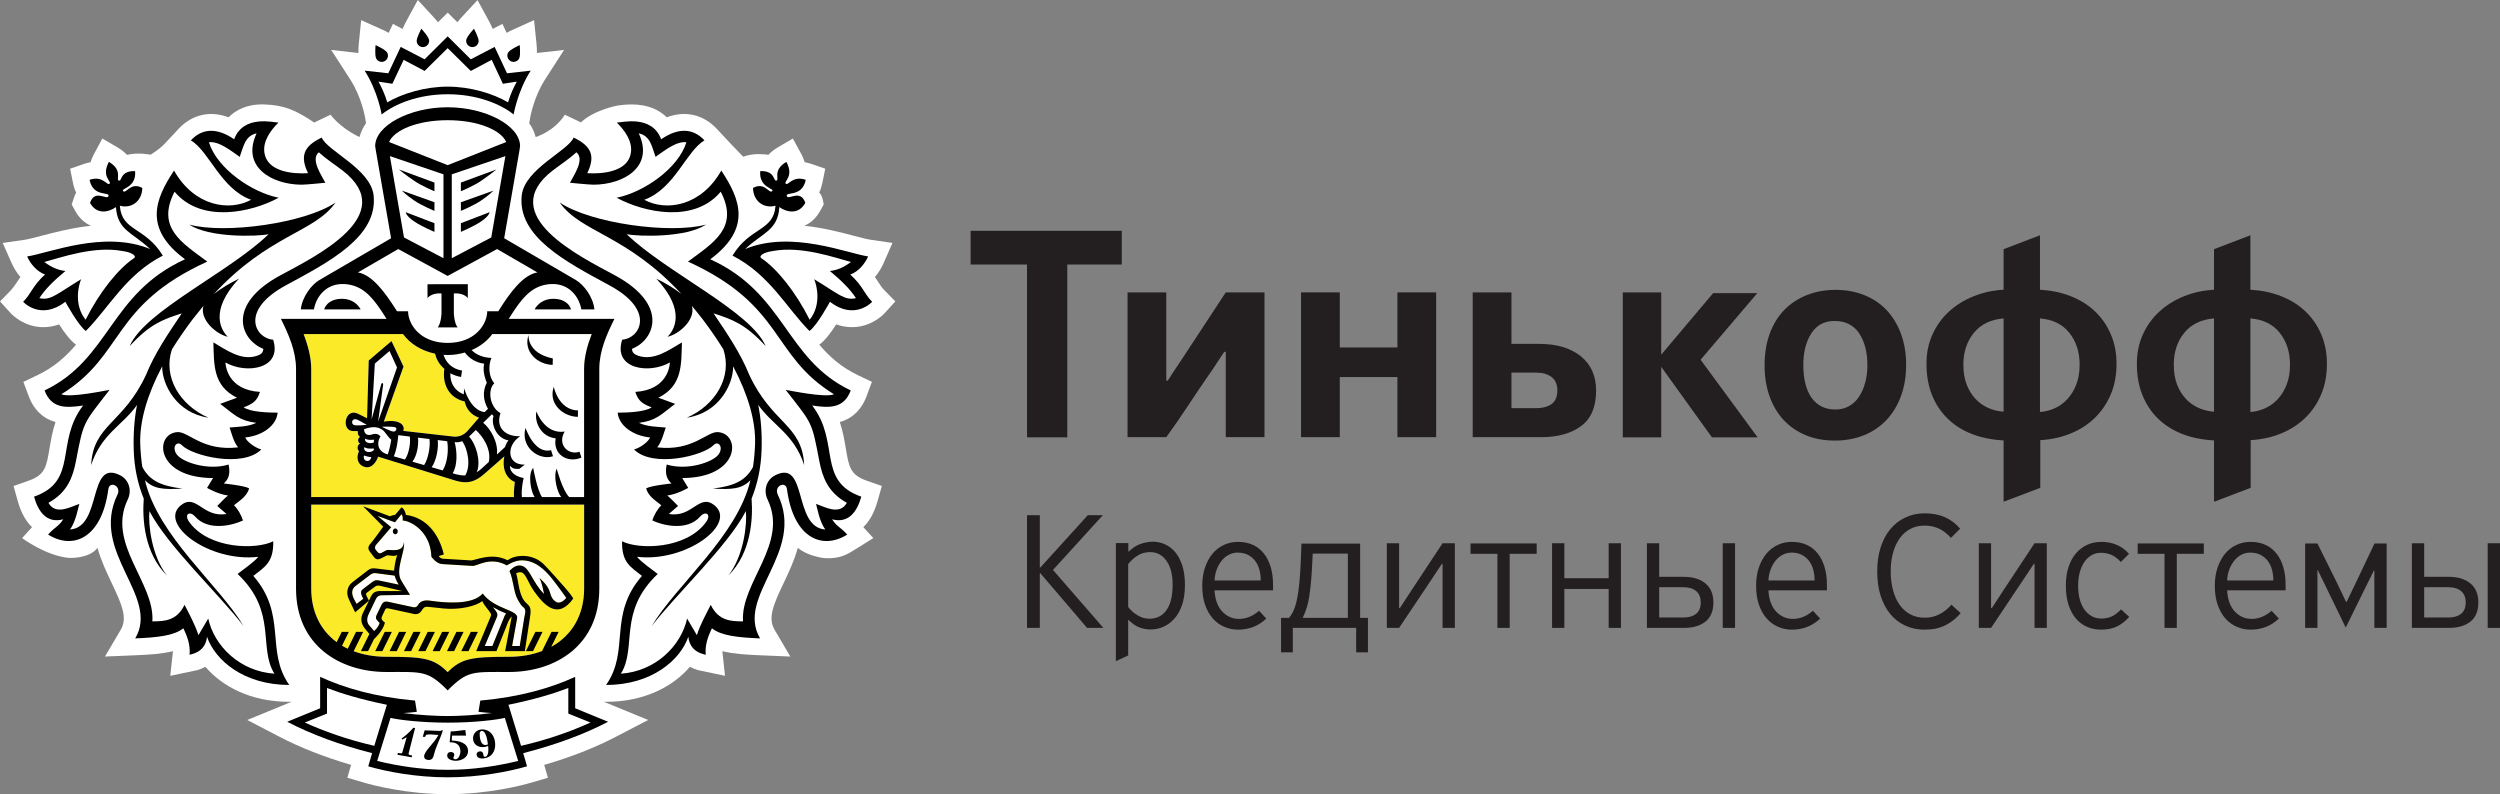 <?xml version="1.0" encoding="UTF-8"?> <!-- Generator: Adobe Illustrator 23.0.2, SVG Export Plug-In . SVG Version: 6.00 Build 0) --> <svg xmlns="http://www.w3.org/2000/svg" xmlns:xlink="http://www.w3.org/1999/xlink" id="Layer_1" x="0px" y="0px" viewBox="0 0 296.622 94.228" style="enable-background:new 0 0 296.622 94.228;" xml:space="preserve"><rect x="0" y="0" width="296.622" height="94.228" fill="#808080" stroke="none"/> <style type="text/css"> .st0{fill:#FFFFFF;} .st1{fill:#231F20;} .st2{fill-rule:evenodd;clip-rule:evenodd;fill:#FAEA27;} .st3{fill-rule:evenodd;clip-rule:evenodd;} </style> <g> <g> <path class="st0" d="M104.912,34.414c-0.287-0.295-0.46-0.563-0.698-0.934 c-0.123-0.191-0.254-0.394-0.409-0.615c0.413-0.48,0.764-1.033,1.029-1.637L105.891,28.82 l-2.602-0.375c-0.438-0.064-1.148-0.25-1.971-0.467c-1.597-0.418-3.641-0.955-5.876-1.191 c0.762-0.334,1.407-0.934,1.86-1.75l0.427-0.771c0,0-0.111-1.081-0.533-1.422 c0.162-0.332,0.284-0.701,0.367-1.106l0.353-1.722L96.255,19.445 C95.996,19.355,95.737,19.291,95.481,19.25c-0.094-0.315-0.232-0.649-0.423-1l-0.987-1.811L92.291,17.482 c-0.445,0.26-0.819,0.557-1.121,0.889c-0.267-0.049-0.55-0.074-0.849-0.074 c0,0-1.015-0.112-2.14,0.295l-1.437-1.489L85.046,15.287c-1.589-1.701-3.74-2.203-5.939-1.367 c-0.838-0.836-2.144-1.529-4.172-1.529c-0.688,0-1.29,0.082-1.649,0.13c0,0-2.793,0.508-4.359,2 l-1.908-0.908c-1.276,2.01-3.461,2.647-3.461,2.647c-0.149-0.586-0.403-1.135-0.766-1.637 l0.122-0.707c0.004-0.023,0.429-2.42,1.736-4.453l2.274-3.537l-3.22,0.361 c0.008-0.32-0.005-0.695-0.052-1.143l-0.287-2.753l-2.523,1.138C60.562,3.654,60.327,3.777,60.111,3.896 L59.612,2.832l-1.156,0.6c-0.115-0.286-0.264-0.606-0.467-0.979l-1.332-2.441l-1.891,2.039 c-0.194,0.211-0.356,0.402-0.501,0.586l-1.146-1.139l-1.153,1.145c-0.145-0.184-0.305-0.377-0.499-0.586L49.573,0 l-1.335,2.455C48.035,2.828,47.888,3.148,47.772,3.434L46.618,2.834l-0.5,1.062 c-0.217-0.119-0.453-0.242-0.734-0.369l-2.531-1.138L42.573,5.15c-0.045,0.446-0.057,0.819-0.049,1.137 L39.298,5.926L41.58,9.465c1.309,2.031,1.728,4.424,1.73,4.443l0.118,0.711 c-0.364,0.506-0.619,1.055-0.767,1.643c0,0-2.062-0.883-3.443-2.651l-1.944,0.926 C35.056,13.039,33.681,12.457,31.289,12.391c-2.026-0.057-3.334,0.693-4.172,1.527 c-2.199-0.832-4.344-0.328-5.931,1.369c0,0-1.037,1.131-1.698,1.816C18.827,17.791,17.859,18.357,17.859,18.357 s-1.382-0.312-2.799,0.016C14.757,18.041,14.379,17.742,13.929,17.48l-1.787-1.041l-0.981,1.819 C10.973,18.607,10.837,18.937,10.744,19.25c-0.255,0.041-0.512,0.107-0.77,0.195L8.32,20.016L8.665,21.73 c0.083,0.411,0.205,0.782,0.369,1.118c-0.096,0.181-0.18,0.377-0.249,0.584L8.505,24.264l0.423,0.769 c0.451,0.818,1.095,1.42,1.858,1.754C8.551,27.025,6.505,27.56,4.906,27.98c-0.823,0.217-1.534,0.403-1.973,0.467 L0.32,28.826l0.596,1.342l0.476,1.07c0.267,0.602,0.62,1.153,1.032,1.629c-0.154,0.219-0.816,1.25-1.104,1.545 l-1.32,1.348l1.268,1.396c0.156,0.17,1.577,1.66,3.875,1.662c0.63,0,1.254-0.111,1.869-0.33 C7.627,39.449,8.352,40.42,9.02,40.896c-1.222,1.438-2.614,2.68-4.592,3.623l-1.655,0.79l0.71,1.89 c0.463,1.139,1.363,2.393,3.106,2.871c-0.375,1.115-0.553,2.176-0.71,3.115 C5.505,55.424,5.349,56.35,3.377,57.041l-1.771,0.621l0.506,1.805C2.523,60.937,3.134,61.91,3.799,62.549l-1.176,1.295 c0,0,2.792,2.091,5.528,2.347c0.039,0.004,2.373,0.151,3.42-1.183c0.42,1.513,1.082,2.908,1.684,4.176 c1.236,2.601,1.894,4.14,1.066,5.546L12.454,77.898l3.673-0.154 c1.606-0.066,3.097-0.162,4.385-0.482c0,0.07-0.003,0.136-0.011,0.201l-0.299,2.722l3.22-0.677 c0.341-0.104,0.657-0.235,0.948-0.393C26.365,81.445,29.75,83.269,34.319,83.269H34.584l-5.248,2.155 l3.819,1.99C35.673,88.723,38.47,89.822,41.66,90.752l-0.447,1.527L43.132,92.842 c1.11,0.326,5.111,1.386,9.986,1.386c4.872,0,8.87-1.062,9.98-1.386L65.013,92.279l-0.445-1.525 c3.195-0.932,5.994-2.031,8.51-3.34L76.902,85.424l-5.253-2.155h0.262 c4.565,0,7.951-1.824,9.947-4.154c0.29,0.156,0.606,0.289,0.945,0.391l3.218,0.679 l-0.294-2.718C85.721,77.402,85.717,77.334,85.718,77.264c1.287,0.318,2.778,0.414,4.382,0.48 l3.671,0.154l-1.863-3.166c-0.827-1.406-0.169-2.945,1.066-5.545 c0.602-1.267,1.265-2.664,1.684-4.179c0.708,0.541,1.469,0.863,2.227,1.033 c0,0,0.59,0.176,1.155,0.191c1.625,0.047,2.434-0.412,3.551-1.117L103.617,63.84 l-1.185-1.295c0.664-0.639,1.272-1.61,1.685-3.074l0.511-1.809L102.854,57.041 c-1.972-0.691-2.128-1.617-2.503-3.854c-0.158-0.941-0.335-2.002-0.711-3.117 c1.743-0.48,2.641-1.734,3.104-2.871l0.708-1.892l-1.653-0.788 C99.819,43.576,98.428,42.334,97.205,40.896c0.671-0.478,1.397-1.449,2.012-2.408 c0.613,0.219,1.237,0.328,1.867,0.33h0.001c2.298,0,3.721-1.49,3.876-1.66l1.269-1.396 L104.912,34.414z"></path> <polygon class="st1" points="130.849,61.129 129.064,61.129 123.435,67.334 123.374,67.315 123.374,61.129 121.855,61.129 121.855,74.498 123.374,74.498 123.374,68.029 123.435,68.01 128.98,74.498 130.912,74.498 124.935,67.623 "></polygon> <path class="st1" d="M139.421,65.49c-0.358-0.412-0.766-0.723-1.221-0.922 c-0.461-0.199-0.928-0.295-1.41-0.295c-0.463,0-0.943,0.084-1.436,0.254 c-0.494,0.164-0.972,0.473-1.437,0.914h-0.041v-1.004h-1.479v14.01l1.459-0.681V73.555h0.04 c0.425,0.421,0.851,0.718,1.273,0.88c0.426,0.166,0.877,0.25,1.357,0.25 c0.493,0,0.977-0.099,1.457-0.296c0.479-0.2,0.914-0.508,1.303-0.926 c0.391-0.418,0.705-0.961,0.945-1.631c0.241-0.672,0.36-1.481,0.36-2.426 c0-0.904-0.108-1.676-0.319-2.32C140.06,66.441,139.776,65.912,139.421,65.49 M138.417,72.371 c-0.479,0.693-1.168,1.039-2.066,1.039c-0.493,0-0.961-0.143-1.411-0.422 c-0.453-0.279-0.812-0.605-1.084-0.978v-5.082c0.286-0.37,0.649-0.703,1.094-0.993 c0.444-0.287,0.949-0.429,1.524-0.429c0.789,0,1.431,0.344,1.923,1.029 c0.493,0.686,0.735,1.633,0.735,2.842C139.132,70.68,138.894,71.68,138.417,72.371"></path> <path class="st1" d="M149.963,65.68c-0.349-0.442-0.781-0.789-1.297-1.026 c-0.515-0.238-1.109-0.361-1.781-0.361c-0.603,0-1.162,0.123-1.676,0.361 c-0.515,0.237-0.961,0.584-1.339,1.031c-0.379,0.456-0.676,1.004-0.895,1.649 c-0.223,0.641-0.33,1.365-0.33,2.176c0,0.845,0.111,1.599,0.338,2.25 c0.224,0.65,0.535,1.193,0.924,1.629c0.39,0.441,0.841,0.769,1.355,0.984 c0.516,0.223,1.051,0.334,1.613,0.334c1.327,0,2.452-0.439,3.368-1.318l-0.862-0.922 c-0.316,0.287-0.677,0.519-1.09,0.699c-0.41,0.176-0.835,0.266-1.271,0.266 c-0.781,0-1.445-0.291-1.994-0.864c-0.547-0.572-0.856-1.418-0.924-2.525h6.943v-0.678 c0-0.763-0.093-1.461-0.277-2.086C150.581,66.656,150.311,66.123,149.963,65.68 M144.102,68.873 c0.029-0.492,0.121-0.941,0.275-1.348c0.161-0.402,0.364-0.752,0.608-1.047 c0.246-0.294,0.527-0.517,0.846-0.673c0.312-0.159,0.648-0.239,1.001-0.239 c0.479,0,0.891,0.088,1.235,0.266c0.344,0.18,0.627,0.418,0.851,0.709 c0.225,0.297,0.393,0.644,0.504,1.049c0.11,0.404,0.162,0.83,0.162,1.283H144.102z"></path> <path class="st1" d="M161.378,64.497h-6.961c-0.041,1.235-0.088,2.321-0.142,3.266 c-0.053,0.945-0.135,1.774-0.239,2.482c-0.101,0.713-0.238,1.321-0.41,1.821 s-0.4,0.916-0.687,1.242h-0.946v4.088h1.397V74.497h7.517v2.899h1.397v-4.088h-0.926 V64.497z M159.921,73.308h-5.361c0.386-0.766,0.646-1.613,0.783-2.537 c0.135-0.922,0.234-1.824,0.285-2.699l0.127-2.387h4.166V73.308z"></path> <polygon class="st1" points="167.546,69.922 166.085,72.156 166.003,72.156 166.003,64.455 164.546,64.455 164.546,74.498 166.003,74.498 169.7,68.973 171.077,66.901 171.159,66.901 171.159,74.498 172.618,74.498 172.618,64.455 171.159,64.455 "></polygon> <polygon class="st1" points="174.479,65.709 177.665,65.709 177.665,74.498 179.122,74.498 179.122,65.709 182.325,65.709 182.325,64.479 174.479,64.479 "></polygon> <polygon class="st1" points="190.866,68.605 185.608,68.605 185.608,64.455 184.151,64.455 184.151,74.498 185.608,74.498 185.608,69.878 190.866,69.878 190.866,74.498 192.325,74.498 192.325,64.455 190.866,64.455 "></polygon> <rect x="204.399" y="64.454" class="st1" width="1.461" height="10.043"></rect> <path class="st1" d="M199.749,68.439h-2.887v-3.984h-1.457V74.498h4.395 c1.068,0,1.918-0.246,2.546-0.74c0.629-0.496,0.946-1.256,0.946-2.285 c0-0.977-0.315-1.729-0.942-2.249C201.723,68.699,200.854,68.439,199.749,68.439 M201.239,72.828c-0.367,0.293-0.857,0.436-1.471,0.436h-2.906v-3.59h2.885 c0.654,0,1.158,0.156,1.515,0.47c0.354,0.313,0.53,0.754,0.53,1.329 C201.792,72.084,201.608,72.537,201.239,72.828"></path> <path class="st1" d="M215.68,65.68c-0.351-0.442-0.783-0.789-1.296-1.026 c-0.514-0.238-1.112-0.361-1.782-0.361c-0.601,0-1.164,0.123-1.676,0.361 c-0.515,0.237-0.96,0.584-1.339,1.031c-0.379,0.456-0.678,1.004-0.899,1.649 c-0.221,0.641-0.328,1.365-0.328,2.176c0,0.845,0.113,1.599,0.338,2.25 c0.227,0.65,0.533,1.193,0.928,1.629c0.39,0.441,0.84,0.769,1.353,0.984 c0.514,0.223,1.049,0.334,1.612,0.334c1.33,0,2.451-0.439,3.371-1.318l-0.864-0.922 c-0.316,0.287-0.677,0.519-1.089,0.699c-0.411,0.176-0.834,0.266-1.272,0.266 c-0.781,0-1.443-0.291-1.994-0.864c-0.547-0.572-0.854-1.418-0.922-2.525h6.941v-0.678 c0-0.763-0.095-1.461-0.279-2.086C216.298,66.656,216.03,66.123,215.68,65.68 M209.821,68.873 c0.025-0.492,0.117-0.941,0.277-1.348c0.157-0.402,0.358-0.752,0.604-1.047 c0.248-0.294,0.529-0.517,0.844-0.673c0.314-0.159,0.648-0.239,1.004-0.239 c0.482,0,0.89,0.088,1.232,0.266c0.344,0.18,0.627,0.418,0.853,0.709 c0.227,0.297,0.391,0.644,0.504,1.049c0.108,0.404,0.164,0.83,0.164,1.283H209.821z"></path> <path class="st1" d="M228.375,73.291c-0.67,0-1.258-0.141-1.766-0.426 c-0.505-0.281-0.927-0.668-1.261-1.16c-0.336-0.494-0.588-1.076-0.76-1.752 c-0.172-0.67-0.258-1.389-0.258-2.16c0-0.781,0.09-1.504,0.268-2.172 c0.177-0.662,0.437-1.238,0.781-1.725c0.342-0.488,0.76-0.865,1.252-1.13 c0.492-0.268,1.06-0.405,1.705-0.405c0.629,0,1.197,0.117,1.705,0.352 c0.506,0.232,0.984,0.601,1.438,1.105l1.087-1.088c-0.517-0.617-1.125-1.072-1.816-1.373 c-0.693-0.304-1.49-0.451-2.393-0.451c-0.822,0-1.578,0.16-2.271,0.485 c-0.69,0.318-1.287,0.779-1.785,1.371c-0.502,0.597-0.887,1.318-1.16,2.168 c-0.274,0.849-0.411,1.806-0.411,2.875c0,1.082,0.137,2.047,0.411,2.898 c0.273,0.848,0.656,1.568,1.15,2.164c0.492,0.596,1.084,1.051,1.775,1.363 c0.692,0.317,1.45,0.477,2.27,0.477c0.971,0,1.801-0.174,2.484-0.518 c0.684-0.345,1.285-0.822,1.809-1.435l-1.09-1.006 C230.635,72.773,229.58,73.291,228.375,73.291"></path> <polygon class="st1" points="237.782,69.922 236.321,72.156 236.239,72.156 236.239,64.455 234.782,64.455 234.782,74.498 236.239,74.498 239.934,68.973 241.311,66.901 241.395,66.901 241.395,74.498 242.852,74.498 242.852,64.455 241.395,64.455 "></polygon> <path class="st1" d="M250.563,73.137c-0.363,0.168-0.77,0.252-1.221,0.252 c-0.453,0-0.851-0.094-1.191-0.297c-0.342-0.195-0.635-0.473-0.873-0.82 c-0.24-0.35-0.418-0.76-0.533-1.235c-0.118-0.468-0.176-0.986-0.176-1.548 c0-0.559,0.062-1.079,0.187-1.551c0.121-0.471,0.299-0.881,0.534-1.231 c0.23-0.349,0.515-0.625,0.851-0.822c0.334-0.201,0.715-0.297,1.141-0.297 c0.435,0,0.847,0.084,1.23,0.244c0.385,0.166,0.76,0.446,1.129,0.846l0.965-0.969 c-0.85-0.947-1.945-1.416-3.285-1.416c-0.602,0-1.158,0.115-1.664,0.34 c-0.504,0.225-0.951,0.561-1.334,1.006c-0.385,0.443-0.682,0.988-0.893,1.631 c-0.213,0.646-0.318,1.385-0.318,2.219c0,0.878,0.109,1.644,0.326,2.3 c0.219,0.659,0.518,1.2,0.895,1.633c0.376,0.43,0.82,0.75,1.324,0.967 c0.506,0.211,1.049,0.318,1.625,0.318c0.779,0,1.431-0.138,1.959-0.412 c0.527-0.275,0.99-0.642,1.386-1.107l-0.966-0.883 C251.292,72.686,250.924,72.961,250.563,73.137"></path> <polygon class="st1" points="253.633,65.709 256.817,65.709 256.817,74.498 258.274,74.498 258.274,65.709 261.479,65.709 261.479,64.479 253.633,64.479 "></polygon> <path class="st1" d="M270.103,65.68c-0.347-0.442-0.781-0.789-1.294-1.026 c-0.516-0.238-1.11-0.361-1.782-0.361c-0.605,0-1.162,0.123-1.679,0.361 c-0.514,0.237-0.959,0.584-1.336,1.031c-0.377,0.456-0.676,1.004-0.895,1.649 c-0.223,0.641-0.332,1.365-0.332,2.176c0,0.845,0.113,1.599,0.34,2.25 c0.226,0.65,0.535,1.193,0.922,1.629c0.392,0.441,0.844,0.769,1.359,0.984 c0.514,0.223,1.049,0.334,1.61,0.334c1.328,0,2.453-0.439,3.369-1.318l-0.862-0.922 c-0.316,0.287-0.677,0.519-1.091,0.699c-0.409,0.176-0.832,0.266-1.27,0.266 c-0.781,0-1.447-0.291-1.994-0.864c-0.545-0.572-0.856-1.418-0.922-2.525h6.939v-0.678 c0-0.763-0.091-1.461-0.277-2.086C270.723,66.656,270.456,66.123,270.103,65.68 M264.246,68.873 c0.025-0.492,0.119-0.941,0.275-1.348c0.159-0.402,0.36-0.752,0.606-1.047 c0.248-0.294,0.527-0.517,0.842-0.673c0.314-0.159,0.65-0.239,1.006-0.239 c0.48,0,0.888,0.088,1.234,0.266c0.342,0.18,0.625,0.418,0.851,0.709 c0.227,0.297,0.395,0.644,0.504,1.049c0.108,0.404,0.162,0.83,0.162,1.283H264.246z"></path> <polygon class="st1" points="279.498,69.183 278.432,71.398 278.35,71.398 277.322,69.242 274.961,64.478 273.502,64.478 273.502,74.497 274.961,74.497 274.961,67.638 275.002,67.638 276.004,69.693 278.318,74.458 280.686,69.652 281.654,67.701 281.715,67.701 281.715,74.497 283.176,74.497 283.176,64.478 281.736,64.478 "></polygon> <rect x="295.163" y="64.454" class="st1" width="1.459" height="10.043"></rect> <path class="st1" d="M290.512,68.439h-2.887v-3.984h-1.459V74.498h4.395 c1.068,0,1.916-0.246,2.546-0.74c0.631-0.496,0.946-1.256,0.946-2.285 c0-0.977-0.315-1.729-0.942-2.249C292.482,68.699,291.615,68.439,290.512,68.439 M292,72.828c-0.367,0.293-0.857,0.436-1.473,0.436h-2.902v-3.59h2.883 c0.654,0,1.16,0.156,1.515,0.47c0.352,0.313,0.532,0.754,0.532,1.329 C292.555,72.084,292.369,72.537,292,72.828"></path> <path class="st1" d="M144.354,43.105c0.291-0.457,0.588-0.906,0.9-1.355h0.182V51.869h4.596V34.691 h-4.596l-5.146,7.834c-0.29,0.447-0.579,0.879-0.866,1.297 c-0.287,0.424-0.578,0.871-0.863,1.336h-0.182V34.691h-4.595V51.869h4.595 c0.866-1.196,1.711-2.418,2.537-3.67c0.829-1.254,1.663-2.49,2.502-3.709 C143.754,44.025,144.067,43.56,144.354,43.105"></path> <polygon class="st1" points="158.964,44.738 165.802,44.738 165.802,51.869 170.398,51.869 170.398,34.691 165.802,34.691 165.802,41.226 158.964,41.226 158.964,34.691 154.368,34.691 154.368,51.869 158.964,51.869 "></polygon> <path class="st1" d="M189.375,46.357c0-1.76-0.611-3.123-1.826-4.098 c-1.221-0.969-2.855-1.457-4.904-1.457h-3.313V34.691h-4.597v17.178h8.111 c1.982,0,3.566-0.442,4.75-1.317C188.785,49.671,189.375,48.275,189.375,46.357 M184.098,47.935 c-0.457,0.328-1.057,0.492-1.799,0.492h-2.967v-4.217h2.93 c0.768,0,1.379,0.178,1.836,0.528c0.453,0.351,0.68,0.879,0.68,1.582 C184.778,47.068,184.551,47.607,184.098,47.935"></path> <path class="st1" d="M248.508,49.619c0.807-0.769,1.442-1.693,1.911-2.773 c0.466-1.078,0.705-2.307,0.705-3.691c0-1.286-0.231-2.457-0.688-3.51 c-0.455-1.055-1.086-1.961-1.892-2.723c-0.805-0.76-1.766-1.357-2.881-1.791 c-1.119-0.433-2.326-0.683-3.623-0.756V27.914l-4.313,1.651v4.81 c-1.277,0.073-2.476,0.334-3.599,0.791c-1.122,0.459-2.094,1.067-2.915,1.828 c-0.818,0.758-1.462,1.663-1.933,2.704c-0.471,1.042-0.705,2.197-0.705,3.457 c0,1.384,0.217,2.619,0.652,3.709c0.432,1.087,1.055,2.025,1.861,2.808 c0.809,0.787,1.774,1.397,2.895,1.83c1.125,0.43,2.371,0.682,3.744,0.752v7.278l4.35-1.653 v-5.658c1.271-0.068,2.461-0.33,3.566-0.772C246.749,51.004,247.702,50.393,248.508,49.619 M237.727,48.85c-0.65-0.051-1.264-0.199-1.842-0.457 c-0.58-0.26-1.088-0.621-1.521-1.092c-0.434-0.467-0.777-1.035-1.031-1.703 c-0.254-0.666-0.381-1.443-0.381-2.336c0-1.496,0.418-2.756,1.25-3.777 c0.832-1.018,2.008-1.584,3.525-1.703V48.85z M243.817,48.428 c-0.563,0.258-1.156,0.408-1.777,0.455V37.782c1.507,0.119,2.668,0.685,3.482,1.703 c0.815,1.021,1.223,2.281,1.223,3.777c0,0.893-0.133,1.678-0.397,2.355 c-0.261,0.68-0.611,1.252-1.041,1.721C244.876,47.805,244.38,48.17,243.817,48.428"></path> <path class="st1" d="M275.383,46.846c0.469-1.079,0.703-2.307,0.703-3.692 c0-1.285-0.228-2.457-0.685-3.51c-0.455-1.054-1.086-1.961-1.891-2.722 c-0.804-0.76-1.767-1.358-2.883-1.791c-1.119-0.434-2.328-0.684-3.623-0.756v-6.461 l-4.312,1.65v4.811c-1.279,0.072-2.479,0.334-3.602,0.791c-1.121,0.459-2.091,1.066-2.912,1.828 c-0.82,0.758-1.465,1.662-1.935,2.703c-0.471,1.043-0.705,2.197-0.705,3.457 c0,1.385,0.214,2.619,0.652,3.709c0.434,1.088,1.055,2.025,1.863,2.809 c0.807,0.787,1.772,1.396,2.895,1.83c1.121,0.429,2.371,0.681,3.744,0.752v7.277l4.348-1.652 V52.221c1.273-0.069,2.462-0.331,3.568-0.772c1.105-0.445,2.06-1.057,2.865-1.83 C274.28,48.849,274.917,47.926,275.383,46.846 M262.692,48.849 c-0.65-0.05-1.264-0.199-1.846-0.457c-0.578-0.259-1.084-0.621-1.519-1.091 c-0.434-0.467-0.778-1.036-1.032-1.704c-0.253-0.666-0.378-1.443-0.378-2.335 c0-1.497,0.414-2.756,1.246-3.778c0.834-1.017,2.011-1.584,3.529-1.703V48.849z M271.313,45.617c-0.264,0.68-0.611,1.252-1.041,1.721c-0.43,0.467-0.93,0.832-1.49,1.09 c-0.565,0.257-1.157,0.408-1.778,0.455V37.781c1.506,0.119,2.668,0.686,3.483,1.703 c0.814,1.022,1.219,2.281,1.219,3.778C271.706,44.154,271.579,44.939,271.313,45.617"></path> <polygon class="st1" points="115.163,31.387 121.854,31.387 121.854,51.887 126.632,51.887 126.632,31.387 133.099,31.387 133.099,27.387 115.163,27.387 "></polygon> <polygon class="st1" points="208.5,34.781 203.26,34.781 197.102,42.08 197.102,34.691 192.543,34.691 192.543,51.886 197.102,51.886 197.102,43.523 203.116,51.886 208.535,51.886 201.774,42.683 "></polygon> <path class="st1" d="M223.828,36.782c-0.732-0.772-1.619-1.366-2.656-1.774 c-1.033-0.41-2.162-0.617-3.392-0.617c-1.227,0-2.358,0.207-3.393,0.617 c-1.037,0.408-1.924,0.994-2.674,1.756c-0.744,0.762-1.322,1.699-1.732,2.809 c-0.408,1.113-0.615,2.373-0.615,3.779c0,1.359,0.201,2.588,0.597,3.687 c0.395,1.102,0.957,2.039,1.68,2.813c0.723,0.771,1.594,1.367,2.619,1.791 c1.022,0.42,2.17,0.631,3.447,0.631c1.225,0,2.358-0.205,3.395-0.614 c1.035-0.408,1.924-1.003,2.672-1.773c0.746-0.777,1.33-1.719,1.748-2.83 c0.424-1.111,0.635-2.373,0.635-3.777c0-1.356-0.206-2.588-0.616-3.688 C225.135,38.493,224.563,37.555,223.828,36.782 M221.307,45.389 c-0.168,0.633-0.412,1.189-0.725,1.668c-0.318,0.482-0.711,0.857-1.183,1.123 c-0.473,0.272-1.01,0.406-1.619,0.406c-1.235,0-2.18-0.465-2.836-1.386 c-0.655-0.926-0.983-2.233-0.983-3.92c0-1.496,0.319-2.741,0.946-3.721 c0.634-0.986,1.552-1.477,2.763-1.477c1.285,0,2.254,0.487,2.91,1.457 c0.657,0.973,0.981,2.245,0.981,3.813C221.561,44.078,221.477,44.754,221.307,45.389"></path> <path class="st2" d="M36.925,58.975v-15.202c0-1.416-0.409-2.83-0.901-4.134h11.795 c1.082,1.486,3.047,2.482,5.299,2.482c2.242,0,4.205-0.996,5.291-2.482H70.206 c-0.5,1.304-0.904,2.718-0.904,4.134v15.202H36.925z M53.118,79.748 c-1.652-1.641-2.826-1.82-7.273-1.82c-5.313,0-8.92-3.116-8.92-8.094v-9.967h32.382V69.834 c0,4.978-3.603,8.094-8.927,8.094C55.934,77.928,54.759,78.107,53.118,79.748"></path> <path class="st0" d="M38.8,81.629v3.037l-2.637,1.061c2.231,1.011,4.994,2.019,8.246,2.763 l1.495-4.869C42.714,82.961,40.493,82.283,38.8,81.629"></path> <path class="st0" d="M53.118,85.742c-3.117,0-5.736-0.322-6.785-0.566l-1.58,5.107 c2.484,0.611,5.388,1.055,8.365,1.055c2.965,0,5.869-0.444,8.363-1.055l-1.584-5.107 C58.845,85.42,56.233,85.742,53.118,85.742"></path> <path class="st0" d="M67.431,81.629c-1.695,0.654-3.916,1.332-7.105,1.992l1.498,4.869 c3.257-0.744,6.015-1.752,8.238-2.763l-2.631-1.061V81.629z"></path> <path class="st0" d="M33.281,32.66c4.127-2.227,14.214-7.133,7.379-12.422 C39.724,19.521,38.701,18.875,37.839,18.07c-1.068,0.824,0.401,2.865,0.766,3.613 c0,0-2.276,0.231-2.822,0.231c-3.516-0.018-7.206-2.098-5.338-6.094c-1.399,0.291-1.571,1.635-2,2.789 c-0.897-0.607-2.455-1.91-3.657-1.727c0.977,3.127,5.086,5.94,8.276,6.579 C29.837,25.216,23.861,26.521,20.714,22.742c-2.207,4.273,0.871,6.058,3.881,8.295 C13.117,36.273,14.81,42.15,7.283,46.775c0.976,0.459,5.332-0.461,5.718-0.517 c-1.634,2.119-2.398,3.013-2.875,4.046c-0.457,0.967-0.664,2.057-1.115,4.411 c-0.355,1.859-1.004,3.712-3.264,4.941c0.885,1.605,2.854,0.352,3.678,0.137 c-0.111,0.168-0.389,2.103-1.129,3.033c3.867-0.248,2.076-8.404,5.947-6.44 c1.092,0.551,1.42,1.834,0.915,2.883c-2.54,5.242,3.234,9.864,2.921,14.457 c1.418-0.01,2.889-0.047,3.819-1.967c0.48,0.956,1.232,2.301,1.648,3.598l1.16-1.969 c0.711,3.258,3.75,6.272,7.858,6.543c-1.959-3.101,0.388-7.336-4.371-11.834 c0.592-0.478,1.963-1.404,2.455-2.033c-5.844,0.688-11.938-3.933-9.172-6.127 c1.81-1.431,2.601,1.541,5.394,1.041l-1.091-0.943c0.382-0.379,0.82-0.875,1.275-1.244 c-1.187-0.145-2.484-0.903-2.484-0.903l0.709-1.17c-6.844-0.007-7.018-5.242-4.237-5.451 c1.305-0.097,2.994,2.311,7.207,1.811c-0.539-0.651-0.754-1.629-1.009-2.354 C28.259,50.629,29.454,50.638,30.415,50.17c-2.058-0.266-2.578-0.955-4.289-2.254l1.991-0.727 c-2.887-1.437-2.709-3.949-2.799-6.562c1.506,0.869,3.283,2.216,5.175,1.588 c0.45-0.151,0.741-0.358,0.75-0.827C28.538,40.322,26.806,36.16,33.281,32.66 M28.347,33.07 c-3.613,3.863-2.049,6.174-1.32,6.887c-1.344-0.289-3.352-2.004-2.895-3.664 c-0.428,0.515-0.865,1.07-1.318,1.644c-0.897,1.196-1.699,2.369-2.41,3.506 c-1.096,3.258,0.914,6.621,4.33,8.115c-3.801-0.56-5.504-3.939-5.492-6.092 c-1.817,3.428-2.682,6.559-2.604,9.186c0.035,0.979,0.119,1.893,0.248,2.75 c0.873,1.658,2.273,2.266,4.77,2.566c-2.272,0.143-3.471,0.038-4.459-0.996 c1.546,6.641,8.769,12.395,11.714,17.321c-2.945-3.83-9.041-9.528-11.179-13.653 c-0.164,1.491,0.232,5.307,2.09,7.657c-2.731-2.684-2.944-6.754-2.766-9.137 c-0.693-1.713-1.129-3.629-1.191-5.807c-0.055-2.004,0.087-3.74,0.394-5.306 c-1.728,2.453-4.219,3.398-5.445,7.132c0.236-4.818,3.834-4.892,6.523-10.734 c1.043-2.557,2.555-4.762,4.233-7.268c-2.131,0.698-3.723,1.194-6.186,3.893 c1.748-4.137,11.859-8.785,16.49-13.287c-1.388,0.293-7.066,0.437-9.423-1.139 c4.271,1.16,13.773-0.164,17.363-2.619c-2.481,3.566-7.873,3.766-14.436,10.856 C26.224,34.222,27.337,33.547,28.347,33.07"></path> <path class="st0" d="M97.216,54.715c-0.453-2.354-0.654-3.443-1.111-4.41 c-0.473-1.033-1.238-1.928-2.883-4.047c0.389,0.057,4.752,0.976,5.727,0.518 c-7.53-4.625-5.836-10.502-17.317-15.739c3.014-2.236,6.09-4.021,3.883-8.295 c-3.145,3.78-9.125,2.475-12.348,0.719c3.192-0.639,7.297-3.451,8.276-6.578 c-1.209-0.184-2.764,1.119-3.662,1.726c-0.428-1.154-0.594-2.498-1.995-2.789 c1.87,3.997-1.822,6.077-5.347,6.094c-0.541,0-2.813-0.23-2.813-0.23 c0.364-0.748,1.83-2.789,0.758-3.614c-0.861,0.805-1.879,1.452-2.814,2.168 C58.73,25.527,68.824,30.434,72.949,32.66c6.466,3.5,4.744,7.662,2.039,8.729 c0.007,0.469,0.3,0.676,0.752,0.826c1.884,0.629,3.666-0.719,5.169-1.588 c-0.085,2.613,0.094,5.125-2.791,6.563l1.985,0.726c-1.713,1.299-2.229,1.988-4.289,2.254 c0.957,0.469,2.164,0.459,3.178,0.555c-0.26,0.724-0.481,1.703-1.012,2.353 c4.215,0.5,5.908-1.908,7.209-1.81c2.769,0.209,2.605,5.443-4.24,5.451l0.709,1.17 c0,0-1.295,0.758-2.485,0.902c0.451,0.369,0.897,0.865,1.279,1.244l-1.093,0.944 c2.787,0.5,3.584-2.473,5.394-1.041c2.768,2.193-3.326,6.814-9.174,6.127 c0.495,0.628,1.862,1.554,2.459,2.033c-4.763,4.498-2.423,8.732-4.371,11.834 c4.098-0.272,7.139-3.285,7.858-6.543l1.158,1.969c0.412-1.297,1.172-2.643,1.646-3.598 c0.924,1.92,2.405,1.957,3.83,1.967c-0.324-4.594,5.448-9.215,2.915-14.457 c-0.506-1.049-0.18-2.332,0.912-2.883c3.873-1.965,2.076,6.191,5.947,6.439 c-0.74-0.929-1.018-2.865-1.121-3.033c0.816,0.215,2.783,1.469,3.668-0.137 C98.224,58.428,97.574,56.574,97.216,54.715 M89.972,48.047 c0.303,1.566,0.455,3.303,0.391,5.307c-0.067,2.177-0.498,4.093-1.188,5.806 c0.174,2.383-0.037,6.453-2.766,9.137c1.852-2.35,2.252-6.166,2.086-7.656 c-2.14,4.125-8.232,9.822-11.179,13.652c2.947-4.926,10.17-10.68,11.72-17.32 c-0.998,1.033-2.189,1.138-4.46,0.996c2.492-0.301,3.892-0.908,4.765-2.567 c0.129-0.857,0.215-1.771,0.248-2.75c0.082-2.626-0.787-5.757-2.603-9.185 c0.017,2.152-1.688,5.531-5.489,6.092c3.409-1.494,5.422-4.858,4.327-8.116 c-0.709-1.136-1.506-2.31-2.411-3.505c-0.447-0.575-0.886-1.129-1.318-1.645 c0.457,1.66-1.551,3.375-2.896,3.664c0.732-0.713,2.291-3.023-1.319-6.887 c1.014,0.477,2.129,1.153,2.969,1.811c-6.563-7.09-11.951-7.289-14.436-10.855 c3.592,2.455,13.098,3.779,17.364,2.619c-2.356,1.576-8.035,1.431-9.426,1.138 c4.629,4.502,14.748,9.151,16.494,13.287c-2.461-2.699-4.061-3.195-6.182-3.892 c1.678,2.506,3.186,4.711,4.225,7.267c2.697,5.842,6.293,5.916,6.529,10.735 C94.189,51.445,91.699,50.5,89.972,48.047"></path> <path class="st0" d="M58.407,39.639c-1.084,1.486-3.049,2.482-5.289,2.482 c-0.524,0-1.029-0.056-1.504-0.15c0.131,0.613,0.449,1.244,1.102,1.789 c-0.266,1.779,0.503,3.442,2.41,3.879c0.205,0.906,0.763,1.592,1.709,1.916l-1.33,1.535 c-0.51,0.59-1.18,0.779-1.719,0.709l-5.938-0.674c0.254-0.662-0.431-1.425-2.312-1.097l2.332-6.528 l-1.42-3.031l-2.697,2.305l-0.199,6.849l-1.161-0.566C40.895,48.409,40.456,51.133,41.88,51.145 l0.572,0.008c-0.039,0.279,0.053,0.588,0.275,0.689c-0.269,0.106-0.351,0.615-0.013,0.791 c-0.34,0.164-0.387,0.682-0.114,0.906c-0.293,0.504-0.349,1.594,0.69,1.871 c0.857,0.223,1.394-0.695,1.57-1.228l9.242,2.861c1.301,0.377,2.239,0.166,3.325-0.787 l2.412-2.107C59.536,55.526,60.03,56.77,61.079,57.18c0,0-0.166,1.264-0.102,1.789l3.233,0.006 h5.092v-15.201c0-1.416,0.404-2.83,0.904-4.135h-5.996H58.407z"></path> <path class="st0" d="M44.563,65.215l0.182,0.227c0.25,0.31,0.396,0.236,0.683,0.072l0.42-0.225 c0.264-0.197,1.983,0.457,2.08-0.97c0.19,1.066-1.08,3.312-0.316,4.568l1.031,1.691 l-3.369,0.049c-0.373,0-0.563,0.223-0.664,0.424l-0.883,1.83 c-0.227,0.482-0.213,0.984,0.076,1.318l0.596,0.67c0,0,0.492-0.416,0.648-0.957 l-0.265-0.273c-0.219-0.211-0.219-0.404-0.098-0.668l0.543-1.127 c0.211-0.443,0.422-0.537,0.902-0.426l2.723,0.588c0.201,0.049,0.524,0.147,0.717-0.186 c0.332-0.593,0.924-0.632,1.523-0.542c1.496,0.224,4.95,0.583,6.182-0.854 c1.447,1.918,4.269,1.918,4.084,2.924l-0.596,3.299h0.901l0.546-3.373 c0.061-0.393,0.301-0.934-0.121-1.233c-0.171-0.138-0.254-0.205-0.646-0.883 c-0.514-0.898-0.486-2.244-0.984-3.402c0.47-0.555,0.978-0.742,1.423-0.639 c0.995,0.243,1.264,1.959,2.68,3.364c-0.162-0.623-0.228-1.307-0.564-1.901 c0,0,0.982,0.762,1.236,1.653c0.16,0.56,0.324,0.968,0.828,1.224 c0.332,0.121,0.729-0.039,1.129-0.517c0,0-0.934-1.325-1.617-2.192 c-0.936-1.193-2.188-2.387-3.895-2.25c-0.535,0.045-1.056,0.289-1.549,0.584 c-1.935-1.086-3.441,0.063-4.041,0.063L52.459,66.926c-0.714-0.043-1.275-0.871-1.275-0.871 c-0.092-3.07-2.557-4.293-3.408-4.293c0,0,0.08-0.553-0.145-0.746L46.872,61.969 l-2.104-0.768L46.418,62.551l-1.789,2.08C44.444,64.834,44.473,65.104,44.563,65.215"></path> <path class="st0" d="M42.182,69.527c-0.506,0.393-0.484,0.943-0.178,1.553l0.303,0.568 l0.795-0.605l-0.18-0.389c-0.129-0.272-0.123-0.551,0.1-0.727l1.135-0.857 c0.318-0.232,0.418-0.258,0.759-0.207l2.399,0.504c0,0-0.363-0.529-0.485-1.069 l-2.259-0.296c-0.321-0.043-0.512,0.095-0.791,0.306L42.182,69.527z"></path> <path class="st0" d="M57.516,76.646h0.906l1.453-3.586c0.053-0.123,0.121-0.18,0.178-0.281 c-0.656-0.256-1.037-0.442-1.582-0.754c0.365,0.488,0.649,0.701,0.5,1.15L57.516,76.646z"></path> <path class="st0" d="M58.286,28.173l1.677-9.652l-6.361,2.162v9.953L58.286,28.173z M54.682,21.662 l4.223-1.557c0,0-0.823,0.67-1.805,1.34c-0.871,0.605-2.418,1.248-2.418,1.248V21.662z M54.682,23.998l3.861-1.379c0,0-0.461,0.488-1.443,1.162 C56.23,24.38,54.682,25.023,54.682,25.023V23.998z M54.682,26.482l3.4-1.303 c0,0,0,0.416-0.982,1.082c-0.871,0.604-2.418,1.248-2.418,1.248V26.482z"></path> <path class="st0" d="M46.966,36.711l0.143,0.223h1.31l0.012,0.228 c0.017,0.219,0.066,0.445,0.139,0.672c0.201,0.625,0.605,1.277,1.255,1.805 c0.752,0.605,1.84,1.047,3.286,1.047c3.132,0,4.55-2.03,4.687-3.524l0.006-0.228h1.316 l0.141-0.223c1.236-1.934,2.744-4.084,4.502-4.389l-4.785-2.773L53.114,32.738l-5.869-3.189 l-4.779,2.773C44.214,32.627,45.724,34.777,46.966,36.711"></path> <path class="st0" d="M52.618,30.637V20.684L46.261,18.521l1.674,9.653L52.618,30.637z M51.548,27.51 c0,0-1.547-0.645-2.418-1.248c-0.986-0.666-0.986-1.082-0.986-1.082l3.404,1.302V27.51z M51.548,21.662v1.031c0,0-1.547-0.642-2.418-1.248c-0.986-0.67-1.812-1.34-1.812-1.34L51.548,21.662z M51.548,23.998v1.025c0,0-1.547-0.642-2.418-1.242c-0.986-0.674-1.445-1.162-1.445-1.162 L51.548,23.998z"></path> <path class="st0" d="M53.114,14.262c-3.635,0-6.359,1.193-6.949,2.588l6.949,2.746l6.945-2.746 C59.469,15.455,56.749,14.262,53.114,14.262"></path> <path class="st0" d="M53.116,10.279c2.68,0,5.359,0.811,7.164,1.863c0.293-0.97,0.611-1.662,1.035-2.457 l-1.648,0.254l-1.328-2.84l-2.483,1.319L53.116,5.713L50.376,8.418l-2.485-1.319l-1.338,2.84L44.909,9.685 c0.428,0.795,0.74,1.487,1.041,2.457C47.757,11.09,50.428,10.279,53.116,10.279"></path> <path class="st0" d="M98.468,32.154c0.898-0.115,1.617-0.41,2.498-1.07 c-1.896-0.504-5.875-1.942-9.273-1.299c-1.121,0.148-1.743,0.605-1.342,0.863 c1.822,1.211,4.078,4.016,5.715,7.289C97.505,36.15,96.902,33.804,96.601,33.129 c2.871,1.73,3.621,2.574,4.957,2.244C100.847,34.285,99.845,33.304,98.468,32.154"></path> <path class="st0" d="M10.157,37.937c1.639-3.273,3.895-6.078,5.721-7.289 c0.408-0.258-0.221-0.715-1.338-0.863c-3.397-0.643-7.385,0.795-9.283,1.298 c0.89,0.661,1.601,0.956,2.507,1.071c-1.384,1.15-2.384,2.131-3.095,3.219 c1.342,0.33,2.09-0.514,4.959-2.245C9.329,33.804,8.723,36.15,10.157,37.937"></path> <path class="st3" d="M30.058,68.33c1.322-1.05,2.416-1.574,2.363-4.109 c-1.985,1.014-7.613,0.961-9.963-2.277c-0.666-0.92,0.045-1.383,0.687-0.659 c1.608,1.825,4.59,0.999,5.676,0.471c-0.17-0.627-0.654-1.443-1.06-1.795 c0.406-0.4,1.558-0.996,1.793-2.023c-0.616-0.332-3.004-0.572-3.004-0.572 c0.385-0.368,0.863-0.883,0.576-2.25c-2.438,0.75-5.451-0.268-6.137-1.172 c-0.672-0.887,0.014-1.719,0.58-1.131c1.213,1.275,7.207,2.738,9.434,0.517 c-0.826-0.228-1.74-0.968-1.904-1.425c2.06-0.207,3.707-1.424,3.841-2.942 c-1.14,0-3.295-0.082-4.029-0.635c0.99-0.367,1.615-0.722,1.926-1.83 c-3.772-0.23-4.07-3.031-4.09-3.494c2.455,1.418,6.781,0.787,5.662-2.701 c-2.041-0.109-4.101-3.416,1.518-6.453c5.109-2.766,10.918-5.748,10.404-10.654 c-0.334-3.141-5.506-5.284-6.16-6.873c-2.16,1.027-2.594,2.22-1.621,4.218 c0,0-4.807,0.477-5.186-2.482c-0.166-1.326,0.721-2.568,1.674-3.516c-0.541,0-4.162-0.97-5.256,1.981 c-2.031-1.387-3.767-1.334-5.135,0.129c2.182,1.295,3.534,5.74,7.143,7.052 c-2.568,1.391-6.719,0.809-9.141-3.466c-2.293,3.453-3.611,6.873,1.303,10.523 C13.005,34.834,13.069,42.616,5.288,46.325c0.791,2.117,2.455,2.117,4.574,1.787 C6.497,52.485,9.366,57.061,4.038,58.928c0.5,1.785,1.5,3.207,3.465,2.686 c-0.559,0.873-0.928,0.853-1.797,1.81c2.912,1.836,6.365,0.506,7.146-5.377 c0.141-1.049,1.588-0.392,1.088,0.637c-3.32,6.863,5.073,12.025,2.104,17.062 c2.619-0.109,4.611-0.314,5.705-1.199c0.533,1.057,0.853,2.104,0.74,3.135 c1.446-0.293,1.971-1.15,2.072-2.131c0.948,2.764,4.338,5.719,9.758,5.719 C31.442,77.172,34.12,73.012,30.058,68.33 M24.706,73.389l-1.16,1.969 c-0.416-1.297-1.168-2.643-1.649-3.598c-0.929,1.92-2.4,1.957-3.818,1.967 c0.313-4.594-5.461-9.215-2.922-14.457c0.506-1.049,0.178-2.332-0.914-2.883 c-3.871-1.965-2.08,6.191-5.947,6.439c0.74-0.929,1.017-2.865,1.129-3.033 c-0.824,0.215-2.793,1.469-3.678-0.136c2.26-1.229,2.908-3.082,3.264-4.942 c0.451-2.353,0.658-3.443,1.115-4.41c0.476-1.033,1.24-1.928,2.875-4.047 c-0.387,0.057-4.742,0.977-5.719,0.518c7.528-4.625,5.834-10.502,17.313-15.739 c-3.01-2.236-6.088-4.021-3.881-8.294c3.146,3.779,9.123,2.474,12.349,0.718 c-3.189-0.638-7.298-3.451-8.275-6.578c1.201-0.183,2.76,1.119,3.656,1.727 c0.43-1.155,0.602-2.498,2-2.789c-1.867,3.996,1.823,6.076,5.338,6.093 c0.547,0,2.822-0.23,2.822-0.23c-0.365-0.748-1.834-2.789-0.765-3.613 c0.861,0.804,1.885,1.451,2.82,2.168c6.836,5.289-3.252,10.195-7.379,12.421 c-6.474,3.5-4.742,7.663-2.037,8.729c-0.01,0.469-0.301,0.676-0.75,0.826 c-1.892,0.629-3.67-0.719-5.176-1.588c0.09,2.614-0.088,5.125,2.799,6.563l-1.99,0.726 c1.711,1.299,2.23,1.989,4.289,2.254c-0.961,0.469-2.156,0.459-3.176,0.555 c0.256,0.725,0.471,1.703,1.01,2.353c-4.213,0.5-5.902-1.908-7.207-1.81 c-2.781,0.209-2.607,5.443,4.236,5.451l-0.709,1.17c0,0,1.297,0.758,2.485,0.902 c-0.455,0.369-0.893,0.866-1.276,1.244l1.092,0.944c-2.793,0.5-3.584-2.473-5.394-1.041 C18.71,62.131,24.804,66.752,30.647,66.065c-0.492,0.629-1.863,1.554-2.455,2.033 c4.76,4.498,2.412,8.732,4.371,11.834C28.456,79.66,25.417,76.647,24.706,73.389"></path> <path class="st3" d="M17.196,56.973c0.988,1.033,2.188,1.139,4.459,0.996 c-2.496-0.301-3.896-0.908-4.77-2.566c-0.128-0.858-0.212-1.772-0.248-2.75 c-0.078-2.627,0.788-5.758,2.604-9.186c-0.012,2.152,1.691,5.531,5.492,6.092 c-3.416-1.494-5.426-4.857-4.33-8.115c0.711-1.137,1.514-2.311,2.41-3.506 c0.453-0.574,0.891-1.129,1.319-1.645c-0.457,1.66,1.55,3.375,2.894,3.664 c-0.728-0.713-2.293-3.023,1.32-6.886c-1.009,0.476-2.123,1.152-2.968,1.81 c6.562-7.09,11.955-7.289,14.435-10.855c-3.59,2.455-13.092,3.779-17.363,2.619 c2.357,1.576,8.035,1.432,9.424,1.139C27.243,32.285,17.132,36.934,15.383,41.071 c2.463-2.7,4.055-3.196,6.186-3.893c-1.678,2.506-3.189,4.711-4.232,7.268 c-2.69,5.841-6.287,5.916-6.524,10.734c1.227-3.734,3.717-4.68,5.445-7.133 c-0.306,1.567-0.449,3.303-0.394,5.307c0.062,2.178,0.498,4.094,1.191,5.807 c-0.177,2.382,0.036,6.453,2.766,9.136c-1.857-2.349-2.254-6.166-2.09-7.656 c2.139,4.125,8.235,9.822,11.18,13.652C25.966,69.368,18.743,63.614,17.196,56.973"></path> <path class="st3" d="M84.663,37.178c2.121,0.697,3.721,1.193,6.182,3.893 c-1.746-4.137-11.866-8.786-16.495-13.288c1.391,0.293,7.071,0.438,9.426-1.138 c-4.265,1.16-13.771-0.164-17.363-2.619c2.484,3.566,7.873,3.765,14.436,10.855 c-0.84-0.658-1.956-1.334-2.969-1.81c3.609,3.863,2.051,6.173,1.318,6.886 c1.346-0.289,3.354-2.004,2.897-3.664c0.431,0.516,0.871,1.071,1.318,1.645 c0.904,1.195,1.701,2.369,2.41,3.506c1.096,3.257-0.918,6.621-4.326,8.115 c3.801-0.561,5.506-3.94,5.488-6.092c1.817,3.428,2.686,6.559,2.604,9.186 c-0.033,0.978-0.119,1.892-0.248,2.75c-0.873,1.658-2.274,2.265-4.766,2.566 c2.272,0.143,3.463,0.037,4.461-0.996C87.485,63.614,80.263,69.367,77.315,74.293 c2.948-3.83,9.039-9.527,11.18-13.652c0.166,1.49-0.234,5.307-2.086,7.656 c2.729-2.683,2.94-6.754,2.766-9.137c0.689-1.712,1.121-3.628,1.187-5.806 c0.065-2.004-0.088-3.74-0.39-5.307c1.726,2.453,4.216,3.399,5.445,7.133 c-0.236-4.818-3.832-4.893-6.529-10.734C87.849,41.889,86.341,39.684,84.663,37.178"></path> <path class="st3" d="M96.364,48.111c2.119,0.33,3.785,0.33,4.574-1.787 c-7.783-3.709-7.717-11.49-16.664-15.562c4.918-3.651,3.592-7.071,1.308-10.524 c-2.419,4.276-6.584,4.858-9.14,3.467c3.601-1.312,4.961-5.758,7.142-7.053 c-1.367-1.463-3.109-1.515-5.14-0.129c-1.1-2.951-4.715-1.98-5.256-1.98 c0.947,0.947,1.844,2.189,1.674,3.516c-0.373,2.959-5.184,2.482-5.184,2.482 c0.969-1.998,0.539-3.191-1.619-4.219c-0.66,1.59-5.824,3.733-6.158,6.873 c-0.518,4.907,5.295,7.889,10.4,10.655c5.619,3.037,3.557,6.343,1.522,6.453 c-1.129,3.488,3.197,4.119,5.658,2.701c-0.012,0.463-0.324,3.264-4.096,3.494 c0.319,1.107,0.942,1.463,1.93,1.83c-0.738,0.553-2.889,0.635-4.029,0.635 c0.136,1.517,1.783,2.734,3.845,2.941c-0.164,0.457-1.08,1.198-1.906,1.426 c2.229,2.221,8.219,0.758,9.438-0.517c0.558-0.588,1.24,0.244,0.576,1.13 c-0.69,0.905-3.699,1.922-6.139,1.172c-0.279,1.367,0.191,1.883,0.574,2.25 c0,0-2.386,0.24-3.004,0.573c0.233,1.027,1.391,1.623,1.797,2.023 c-0.406,0.352-0.89,1.168-1.064,1.795c1.094,0.527,4.076,1.353,5.676-0.471 c0.648-0.724,1.357-0.262,0.695,0.658c-2.354,3.239-7.981,3.291-9.967,2.278 c-0.057,2.535,1.039,3.058,2.361,4.109c-4.068,4.682-1.382,8.842-4.257,12.94 c5.416,0,8.806-2.956,9.757-5.719c0.106,0.98,0.625,1.838,2.071,2.131 c-0.112-1.032,0.209-2.078,0.734-3.135c1.098,0.885,3.098,1.09,5.711,1.199 c-2.965-5.037,5.428-10.199,2.1-17.062c-0.494-1.03,0.953-1.686,1.091-0.637 c0.78,5.883,4.237,7.213,7.149,5.377c-0.877-0.957-1.238-0.938-1.797-1.811 c1.961,0.522,2.961-0.9,3.465-2.685C96.866,57.061,99.733,52.484,96.364,48.111 M96.811,59.793c0.104,0.168,0.381,2.104,1.121,3.033c-3.871-0.248-2.074-8.404-5.947-6.439 c-1.092,0.551-1.418,1.834-0.912,2.883c2.533,5.242-3.239,9.863-2.914,14.457 c-1.426-0.01-2.907-0.047-3.83-1.967c-0.475,0.955-1.235,2.301-1.647,3.597 l-1.158-1.968c-0.719,3.258-3.76,6.271-7.858,6.543 c1.948-3.102-0.392-7.336,4.372-11.834c-0.598-0.479-1.965-1.405-2.459-2.034 c5.847,0.688,11.941-3.933,9.173-6.126c-1.81-1.432-2.607,1.541-5.394,1.041l1.094-0.944 c-0.383-0.379-0.829-0.875-1.28-1.244c1.19-0.144,2.485-0.902,2.485-0.902l-0.709-1.17 c6.845-0.008,7.009-5.242,4.24-5.451c-1.301-0.098-2.994,2.31-7.209,1.81 c0.531-0.65,0.752-1.629,1.012-2.353c-1.014-0.096-2.221-0.086-3.178-0.555 c2.06-0.266,2.576-0.955,4.289-2.254L78.118,47.189c2.884-1.437,2.705-3.949,2.791-6.562 c-1.504,0.869-3.286,2.217-5.17,1.588c-0.451-0.151-0.744-0.358-0.752-0.826 c2.705-1.067,4.428-5.229-2.039-8.729c-4.125-2.226-14.219-7.133-7.379-12.422 c0.935-0.716,1.953-1.363,2.814-2.168c1.073,0.825-0.394,2.866-0.758,3.614 c0,0,2.272,0.23,2.813,0.23c3.525-0.017,7.217-2.098,5.348-6.094 c1.4,0.291,1.566,1.635,1.994,2.789c0.898-0.607,2.453-1.91,3.662-1.726 c-0.979,3.127-5.084,5.939-8.276,6.578c3.223,1.756,9.204,3.061,12.348-0.719 c2.207,4.274-0.869,6.059-3.883,8.295c11.481,5.236,9.787,11.113,17.317,15.738 c-0.975,0.459-5.338-0.461-5.727-0.517c1.645,2.119,2.41,3.014,2.883,4.047 c0.457,0.967,0.658,2.056,1.111,4.41c0.358,1.859,1.008,3.713,3.264,4.941 C99.594,61.262,97.627,60.008,96.811,59.793"></path> <path class="st3" d="M42.135,72.654l1.637-1.387l-0.25-0.498c-0.178-0.355-0.082-0.379,0.105-0.519 l0.864-0.645c0.201-0.164,0.41-0.144,0.656-0.086l2.594,0.61h-2.737 c-0.634,0.043-0.816,0.285-1.045,0.752l-0.187,0.386l-0.705,1.446 c-0.239,0.496-0.364,1.162,0.265,1.912l0.496,0.591l-1.007,2.04h0.849l0.698-1.416 c0.056-0.051,1.084-0.991,1.304-1.965c-0.297-0.241-0.511-0.41-0.345-0.752l0.316-0.676 c0.103-0.225,0.139-0.315,0.441-0.258l2.723,0.59c0.34,0.094,0.838,0.242,1.201-0.305 c0.373-0.57,0.426-0.508,1.289-0.42l1.389,0.147c1.902,0.18,3.797-0.297,4.537-0.881 c0.256,0.59,0.773,1.041,1.012,1.5c0.088,0.17-0.059,0.41-0.176,0.709L56.501,77.256h2.405 l1.361-3.403c0.127-0.324,0.311-0.584,0.451-0.713l-0.781,4.116h2.336l0.617-4.073 c0.137-0.904,0.057-1.199-0.379-1.568c-0.973-0.822-0.951-2.549-1.265-3.596 c0.166-0.094,0.357-0.142,0.587-0.117c0.51,0.049,0.893,1.348,1.491,2.182 c1.195,1.681,2.828,3.535,4.695,0.923c-0.18-0.298-0.377-0.57-0.602-0.828l-0.521-0.611 c-0.303-0.338-1.75-1.992-2.354-2.592c-1.369-1.377-3.474-1.166-4.312-0.498 c-1.897-0.994-3.901,0.051-4.375,0.012l-3.27-0.197c-0.148-0.01-0.375-0.059-0.533-0.315 l0.606-0.199c-0.569-2.365-1.998-4.348-4.496-4.688c0,0-0.145-0.748-0.526-0.892L46.889,61.078 c-0.211,0.029-0.441,0.094-0.627,0.176L43.075,60.068l2.392,2.418 c0,0-1.242,1.758-1.594,2.117c-0.236,0.328-0.212,0.586,0.049,0.901l0.463,0.609 c0.244,0.316,0.506,0.303,0.889,0.107l0.523-0.273c0.229-0.191,0.998,0.187,1.326-0.115 c-0.211,0.689-0.314,1.349-0.365,1.875L44.611,67.451c-0.471-0.063-0.682,0-0.969,0.222 l-1.832,1.411c-0.6,0.461-0.785,1.252-0.416,2.023L42.135,72.654z M59.876,73.06 L58.42,76.648h-0.904l1.455-3.473c0.149-0.449-0.135-0.658-0.5-1.15 c0.543,0.307,0.926,0.504,1.582,0.754C59.996,72.881,59.928,72.937,59.876,73.06 M45.844,65.289l-0.416,0.222c-0.287,0.166-0.433,0.241-0.683-0.072l-0.182-0.228 c-0.09-0.108-0.119-0.377,0.066-0.58l1.785-2.081l-1.646-1.349l2.096,0.771l0.767-0.957 c0.225,0.194,0.145,0.746,0.145,0.746c0.851,0,3.316,1.223,3.41,4.295 c0,0,0.559,0.826,1.269,0.869l3.631,0.219c0.602,0,2.108-1.148,4.043-0.062 c0.487-0.295,1.014-0.53,1.549-0.592c1.707-0.125,2.959,1.064,3.895,2.26 c0.683,0.865,1.619,2.189,1.619,2.189c-0.403,0.479-0.799,0.639-1.133,0.518 c-0.502-0.256-0.666-0.664-0.826-1.225c-0.256-0.891-1.237-1.652-1.237-1.652 c0.334,0.599,0.403,1.277,0.565,1.9c-1.42-1.404-1.688-3.121-2.68-3.357 c-0.441-0.11-0.953,0.078-1.426,0.629c0.5,1.162,0.473,2.507,0.987,3.406 c0.39,0.674,0.472,0.734,0.646,0.883c0.42,0.299,0.182,0.84,0.119,1.232l-0.539,3.375 h-0.906l0.596-3.301c0.183-1.007-2.641-1.007-4.084-2.924 c-1.235,1.438-4.686,1.079-6.182,0.854c-0.603-0.09-1.191-0.051-1.523,0.543 c-0.192,0.332-0.52,0.234-0.717,0.186l-2.723-0.588c-0.48-0.112-0.687-0.018-0.9,0.425 l-0.545,1.127c-0.121,0.264-0.115,0.457,0.102,0.668l0.259,0.278 c-0.154,0.541-0.648,0.953-0.648,0.953l-0.594-0.67c-0.289-0.336-0.303-0.828-0.076-1.307 l0.883-1.84c0.105-0.203,0.291-0.425,0.664-0.425l3.369-0.053l-1.031-1.682 c-0.77-1.261,0.506-3.508,0.316-4.57C47.833,65.746,46.112,65.097,45.844,65.289 M42.182,69.527 l1.598-1.215c0.285-0.215,0.47-0.353,0.795-0.31l2.255,0.296 c0.122,0.54,0.485,1.069,0.485,1.069L44.916,68.863c-0.341-0.041-0.441-0.025-0.759,0.203 l-1.135,0.861c-0.225,0.176-0.231,0.455-0.104,0.727l0.184,0.396l-0.795,0.6l-0.303-0.57 C41.696,70.47,41.676,69.916,42.182,69.527"></path> <path class="st3" d="M49.13,26.262c0.871,0.604,2.418,1.248,2.418,1.248v-1.027L48.144,25.18 C48.144,25.18,48.144,25.596,49.13,26.262"></path> <path class="st3" d="M51.548,25.023v-1.025l-3.863-1.379c0,0,0.459,0.488,1.445,1.162 C50.001,24.38,51.548,25.023,51.548,25.023"></path> <path class="st3" d="M51.548,22.693v-1.031l-4.23-1.557c0,0,0.826,0.67,1.812,1.34 C50.001,22.05,51.548,22.693,51.548,22.693"></path> <path class="st3" d="M63.431,36.711h4.326c-0.18-0.629-0.853-1.262-2.115-1.262 C64.447,35.449,63.73,36.141,63.431,36.711"></path> <path class="st3" d="M58.905,20.105l-4.223,1.557v1.031c0,0,1.547-0.643,2.418-1.248 C58.083,20.775,58.905,20.105,58.905,20.105"></path> <path class="st3" d="M58.083,25.18l-3.4,1.303v1.027c0,0,1.546-0.644,2.418-1.248 C58.083,25.596,58.083,25.18,58.083,25.18"></path> <path class="st3" d="M58.544,22.619l-3.861,1.379v1.025c0,0,1.547-0.642,2.418-1.242 C58.083,23.107,58.544,22.619,58.544,22.619"></path> <path class="st3" d="M40.575,35.449c-1.26,0-1.932,0.633-2.113,1.262h4.33 C42.483,36.14,41.776,35.449,40.575,35.449"></path> <path class="st3" d="M61.706,17.338c0-2.433-4.088-4.611-8.596-4.611 c-4.51,0-8.598,2.178-8.598,4.611l0.094,0.594l1.795,10.336L37.878,33.235 c-0.907,0.531-2.043,2-2.186,3.476h1.555c0.256-1.474,1.422-3.111,3.597-3.01 c1.969,0.104,3.133,1.301,4.29,3.01l0.3,0.451l0.428,0.672H33.329 c0.918,1.85,1.795,3.813,1.795,5.94v26.06c0,6.705,5.152,9.897,10.728,9.897 c4.307,0,4.889-0.194,7.266,2.181c2.367-2.375,2.947-2.181,7.262-2.181 c5.574,0,10.726-3.192,10.726-9.897V43.774c0-2.127,0.873-4.09,1.793-5.94H60.36l0.43-0.672 l0.299-0.451c1.152-1.709,2.32-2.906,4.289-3.01c2.168-0.101,3.34,1.536,3.597,3.01H70.526 c-0.139-1.476-1.279-2.945-2.185-3.476l-8.522-4.967l1.799-10.336L61.706,17.338z M46.26,18.522 l6.358,2.162v9.953l-4.684-2.463L46.26,18.522z M47.819,39.639 c0.836,1.145,2.193,1.992,3.799,2.324c0.137,0.604,0.463,1.264,1.103,1.797 c-0.265,1.779,0.498,3.44,2.411,3.879c0.199,0.906,0.761,1.592,1.703,1.916l-1.328,1.535 c-0.508,0.59-1.17,0.779-1.721,0.709l-5.938-0.674c0.254-0.662-0.429-1.425-2.308-1.097l2.334-6.528 l-1.424-3.031l-2.701,2.305l-0.198,6.849l-1.146-0.566c-1.51-0.648-1.949,2.076-0.516,2.088 l0.569,0.008c-0.035,0.279,0.049,0.588,0.269,0.683c-0.269,0.112-0.351,0.621-0.009,0.801 c-0.346,0.16-0.389,0.678-0.114,0.902c-0.301,0.504-0.345,1.594,0.696,1.871 c0.851,0.223,1.384-0.695,1.562-1.228l9.24,2.861c1.309,0.377,2.239,0.166,3.325-0.787 l2.412-2.107C59.536,55.526,60.032,56.77,61.083,57.18c0,0-0.153,1.238-0.104,1.795H36.925v-15.201 c0-1.416-0.409-2.83-0.897-4.135H47.819z M57.76,45.407c-0.509,0.97-0.458,2.087,0.139,3.101 l-0.398,0.391c-1.733-0.215-2.418-2.801-2.418-2.801c-0.033,0.232-0.055,0.461-0.051,0.691 c-1.01-0.375-1.652-1.273-1.6-2.504c0.383,0.213,0.813,0.364,1.272,0.444l0.117-0.758 c-1.211-0.211-1.918-0.967-2.189-1.861c-0.055-0.004-0.108-0.018-0.163-0.024 c0.215,0.018,0.428,0.035,0.649,0.035c0.717,0,1.398-0.111,2.039-0.298 c0.502,0.716,1.395,1.228,2.291,1.328C57.307,43.739,57.376,44.485,57.76,45.407 M60.325,52.246 c-0.174,0.231-0.316,0.504-0.408,0.797L58.954,53.93c0.193-1.412-0.758-3.086-1.625-3.766 l1.029-1.009l0.203,0.207C58.219,50.262,58.889,52.034,60.325,52.246 M55.655,51.799 l0.799-0.779c0.812,0.707,1.875,2.289,1.543,3.791l-0.871,0.795 c-0.176,0.172-0.364,0.303-0.551,0.416C57.116,54.68,56.427,52.617,55.655,51.799 M53.944,52.461h0.024c0.291,0.045,0.597-0.004,0.878-0.121c0.606,0.869,1.081,2.84,0.354,4.072 c-0.414,0.006-0.818-0.064-1.195-0.171L53.704,56.151 C54.317,55.196,54.227,53.514,53.944,52.461 M51.934,52.213l1.123,0.139 c0.176,0.932,0.061,2.543-0.535,3.463L51.218,55.436 C51.788,54.657,52.057,53.057,51.934,52.213 M49.594,51.926l1.36,0.162 c0.133,0.748-0.121,2.334-0.631,3.092L48.936,54.78 C49.489,54.053,49.692,52.76,49.594,51.926 M44.087,51.563 c-0.633,0.205-0.912-0.254-0.885-0.643c1.242-0.453,1.795-0.16,2.16,0.072 c0.332,0.211,0.611,0.807,1.061,1.182c-0.075,0.51-0.233,1.246-0.414,1.74 c-1.27-0.326-1.336-1.445-0.862-2.127C44.88,51.477,44.6,51.397,44.087,51.563 M43.2,54.043 c0,0,0.379,0.16,0.857,0.199c-0.056,0.26-0.256,0.512-0.58,0.44 C43.208,54.623,43.087,54.289,43.2,54.043 M41.948,50.405 c-0.313-0.213-0.172-0.668,0.176-0.668c0.383,0.009,0.894,0.441,1.398,0.658 C43.522,50.395,42.202,50.573,41.948,50.405 M43.241,53.045 c0.273,0.264,1.096,0.164,1.096,0.164l0.033,0.166C44.009,53.854,43.012,53.637,43.241,53.045 M44.348,52.5c-0.589,0.235-1.191-0.084-1.005-0.466c0.271,0.248,1.035,0.128,1.035,0.128 L44.348,52.5z M45.212,45.657L44.089,49.762l0.384-6.623l1.743-1.49l0.888,1.947l-2.242,6.43 l0.59-4.328C45.509,45.397,45.264,45.362,45.212,45.657 M45.296,50.631 c0,0,1.254-0.06,1.609,0.074c0.26,0.108,0.082,0.547-0.254,0.498 C46.298,51.16,45.296,50.631,45.296,50.631 M47.262,51.629l1.366,0.17 c0.101,0.748-0.094,2.018-0.582,2.725l-1.321-0.383 C47.077,53.303,47.165,52.522,47.262,51.629 M69.307,69.834c0,3.17-1.466,5.58-3.902,6.916 l0.873-1.777h-0.844l-1.119,2.275c-1.16,0.44-2.48,0.68-3.935,0.68 c-4.446,0-5.621,0.18-7.262,1.82c-1.652-1.64-2.826-1.82-7.266-1.82c-1.445,0-2.759-0.236-3.914-0.672 h0.028l1.121-2.283h-0.844l-0.983,1.998c-0.234-0.111-0.462-0.23-0.681-0.361l0.808-1.637H40.548 l-0.602,1.219c-1.904-1.401-3.021-3.59-3.021-6.358V59.867h32.382V69.834z M70.206,39.639 c-0.5,1.305-0.904,2.719-0.904,4.135v15.201h-1.768c-0.803-0.777-1.481-3.369-1.481-3.369 c-0.439,0.935,0.065,2.822,0.536,3.369h-2.278c-0.564-0.762-1.051-3.463-1.051-3.463 c-0.681,0.777-0.25,2.879,0.172,3.463h-1.513c-0.094-1.08,0.213-2.256,0.213-2.256 c-0.788-0.146-1.631-0.562-1.629-1.443c0.4,0.375,0.562,0.369,1.117,0.357l0.642-0.506 c-2.132,0.069-2.232-2.271-0.541-3.367c-1.691,0.053-2.953-0.951-2.336-2.746 c-1.203-0.621-1.625-2.656-0.738-3.549c-0.644-0.699-0.752-2.068-0.338-3.004 c-0.853,0-1.812-0.34-2.345-0.92c-0.041,0.02-0.09,0.032-0.135,0.047 c1.066-0.435,1.967-1.109,2.578-1.949H70.206z M63.762,32.323 c-1.757,0.304-3.265,2.455-4.502,4.388l-0.14,0.223h-1.317L57.798,37.162 c-0.137,1.495-1.555,3.524-4.688,3.524c-1.445,0-2.533-0.442-3.285-1.047 c-0.65-0.527-1.055-1.18-1.256-1.805c-0.072-0.226-0.121-0.453-0.139-0.672l-0.011-0.228h-1.311 l-0.142-0.223c-1.243-1.933-2.752-4.084-4.5-4.388l4.779-2.774l5.869,3.19l5.863-3.19 L63.762,32.323z M58.286,28.174L53.602,30.637v-9.953l6.362-2.162L58.286,28.174z M53.114,19.596 l-6.949-2.746c0.59-1.395,3.314-2.588,6.949-2.588c3.635,0,6.355,1.193,6.945,2.588L53.114,19.596z"></path> <path class="st3" d="M68.565,49.461l0.014-0.76c-2.338-0.056-2.875-2.814-2.875-2.814 C65.022,47.916,66.805,49.43,68.565,49.461"></path> <path class="st3" d="M65.614,54.133l-0.236-0.721c-1.993,0.508-3.024-2.65-3.024-2.65 C61.716,53.057,63.942,54.682,65.614,54.133"></path> <path class="st3" d="M67.001,51.203c-2.383,0.377-3.363-2.395-3.363-2.395 c-0.264,1.508,0.713,3.04,2.291,3.202c-0.356,1.97,1.474,2.98,3.058,2.277l-0.228-0.686 C67.382,54.062,66.091,52.701,67.001,51.203"></path> <path class="st3" d="M65.573,43.293l0.02-0.762c-3.143-0.65-2.879-2.812-2.879-2.812 C62.034,41.756,63.819,43.26,65.573,43.293"></path> <polygon class="st3" points="45.649,74.973 44.522,77.256 45.37,77.256 46.493,74.973 "></polygon> <polygon class="st3" points="47.347,74.973 46.224,77.256 47.077,77.256 48.191,74.973 "></polygon> <polygon class="st3" points="54.153,74.973 53.034,77.256 53.878,77.256 55.003,74.973 "></polygon> <polygon class="st3" points="55.862,74.973 54.731,77.256 55.581,77.256 56.702,74.973 "></polygon> <polygon class="st3" points="52.456,74.973 51.329,77.256 52.175,77.256 53.3,74.973 "></polygon> <polygon class="st3" points="62.397,77.256 63.245,77.256 64.368,74.973 63.522,74.973 "></polygon> <polygon class="st3" points="49.05,74.973 47.929,77.256 48.777,77.256 49.9,74.973 "></polygon> <polygon class="st3" points="50.747,74.973 49.624,77.256 50.477,77.256 51.599,74.973 "></polygon> <path class="st3" d="M46.897,62.701c-0.154,0-0.289,0.152-0.289,0.348c0,0.187,0.135,0.341,0.289,0.341 c0.162,0,0.297-0.154,0.297-0.341C47.194,62.853,47.059,62.701,46.897,62.701"></path> <path class="st3" d="M53.118,11.183c3.489,0,6.282,1.158,7.825,2.399c0,0,0.463-2.772,2.025-5.202 l-2.812,0.315L58.687,5.566l-2.83,1.471l-2.739-2.721l-2.742,2.721l-2.834-1.471l-1.472,3.129L43.261,8.38 c1.566,2.43,2.023,5.202,2.023,5.202C46.825,12.341,49.624,11.183,53.118,11.183 M46.554,9.939l1.338-2.84 l2.484,1.319l2.741-2.706l2.74,2.706l2.482-1.319l1.328,2.84l1.649-0.254 c-0.424,0.795-0.742,1.486-1.035,2.457c-1.805-1.053-4.485-1.863-7.164-1.863c-2.688,0-5.36,0.81-7.167,1.863 c-0.3-0.971-0.613-1.662-1.041-2.457L46.554,9.939z"></path> <path class="st3" d="M55.985,5.586c0.408,0.035,0.77-0.273,0.805-0.678c0.039-0.406-0.557-1.498-0.557-1.498 s-0.891,0.961-0.922,1.373C55.274,5.186,55.579,5.545,55.985,5.586"></path> <path class="st3" d="M60.593,7.256c0.363,0.195,0.807,0.051,1-0.313c0.199-0.357,0.07-1.591,0.07-1.591 s-1.187,0.535-1.383,0.9C60.093,6.611,60.23,7.059,60.593,7.256"></path> <path class="st3" d="M50.237,5.586c0.416-0.041,0.717-0.4,0.68-0.803c-0.037-0.412-0.922-1.373-0.922-1.373 s-0.594,1.092-0.555,1.498C49.473,5.313,49.835,5.621,50.237,5.586"></path> <path class="st3" d="M45.638,7.256c0.363-0.197,0.5-0.645,0.307-1.004c-0.192-0.365-1.381-0.9-1.381-0.9 s-0.125,1.234,0.074,1.591C44.827,7.307,45.275,7.451,45.638,7.256"></path> <path class="st3" d="M100.883,32.574c0.981-0.349,1.74-1.287,2.119-2.15 c-2.498-0.361-9.132-3.145-14.584-0.877c2.043-1.939,3.877-2.189,4.051-4.977 c0.846,0.61,2.277,0.952,3.082-0.502c-0.56-1.66-1.982-0.316-2.18-0.773 c-0.279-0.635,1.791,0.197,2.233-1.959c-1.608-0.553-2.09,0.76-2.375,0.455 c-0.268-0.291,1.021-0.842,0.072-2.584c-1.674,0.981-0.803,2.086-1.154,2.209 c-0.432,0.17-0.096-1.178-1.945-1.117c-0.182,1.99,1.74,2.051,1.425,2.369 c-0.381,0.385-0.884-1.144-2.281-0.369c0.024,1.607,1.324,2.488,2.668,2.109 c-0.219,3.053-3.016,2.483-5.103,5.92c4.414,2.264,6.412,6.213,9.13,8.942 c0.899-0.635,2.432-3.467,2.432-3.467c2.941,2.277,5.008,0.008,5.008,0.008 C102.469,34.775,102.432,33.986,100.883,32.574 M96.6,33.129 c0.301,0.676,0.904,3.021-0.535,4.809c-1.637-3.274-3.893-6.079-5.715-7.289 c-0.4-0.258,0.221-0.715,1.342-0.864c3.398-0.642,7.377,0.795,9.273,1.299 c-0.881,0.66-1.599,0.955-2.498,1.07c1.377,1.151,2.379,2.131,3.09,3.219 C100.221,35.703,99.471,34.859,96.6,33.129"></path> <path class="st3" d="M52.294,86.726l-1.912-0.072L50.163,87.419l0.24,0.012 c0.08,0,0.08-0.146,0.149-0.23c0.039-0.03,0.385-0.086,0.66-0.057l0.801,0.061 c-0.473,0.982-1.707,1.906-1.69,2.556c0.016,0.346,0.369,0.418,0.578,0.408 c0.385-0.013,0.508-0.287,0.608-0.703c0.232-0.967,0.701-1.705,1.039-2.812l-0.238,0.008 L52.294,86.726z"></path> <path class="st3" d="M53.602,87.867l0.029-0.59h1.664l-0.088-0.658 c-0.455,0.016-1.123,0.164-1.736,0.168L53.356,88.074c0.771-0.035,1.273,0.301,1.273,1.109 c0,0.299-0.197,0.862-0.545,0.905c-0.08,0.011-0.185-0.018-0.236-0.059 c-0.166-0.123,0.053-0.26,0.053-0.467c0-0.267-0.274-0.363-0.457-0.33 c-0.285,0.018-0.387,0.205-0.387,0.43c0,0.475,0.703,0.607,1.004,0.607 c0.684,0,1.471-0.379,1.471-1.152C55.532,88.099,54.395,87.89,53.602,87.867"></path> <path class="st3" d="M57.21,86.543c-0.594,0-1.084,0.444-1.084,1.049c0,0.959,1.027,1.274,1.791,0.912 c0.094,0.742-0.059,1.276-0.34,1.293c-0.24,0-0.207-0.179-0.24-0.332 c-0.064-0.291-0.291-0.367-0.527-0.291c-0.25,0.072-0.287,0.293-0.244,0.457 c0.111,0.377,0.576,0.385,0.8,0.358c0.979-0.112,1.389-0.838,1.389-1.645 C58.755,87.411,58.22,86.543,57.21,86.543 M57.587,88.391 c-0.592,0-0.676-0.922-0.676-1.369c0-0.127,0.115-0.305,0.246-0.305 c0.539,0,0.688,1.256,0.733,1.61C57.802,88.36,57.696,88.391,57.587,88.391"></path> <path class="st3" d="M49.038,86.346c-0.088,0.111-0.496,0.621-1.381,1.279l0.074,0.129 c0.098-0.051,0.252-0.125,0.52-0.285l-0.52,1.816c-0.029,0.098-0.148,0.108-0.207,0.098 l-0.31-0.045l-0.055,0.215l1.686,0.303l0.052-0.215l-0.291-0.065 c-0.086-0.023-0.142-0.084-0.125-0.183l0.768-3.014L49.038,86.346z"></path> <path class="st3" d="M68.245,84.035v-3.727c-2.881,1.321-6.545,2.393-11.258,2.815l-0.215,1.332 c0.401,0.056,0.908,0.105,1.586,0.148c-1.748,0.241-4.004,0.356-5.24,0.356 c-1.24,0-3.494-0.115-5.244-0.356c0.676-0.043,1.181-0.092,1.582-0.148l-0.213-1.332 c-4.715-0.422-8.385-1.494-11.258-2.815v3.727l-3.906,1.603 c2.892,1.506,6.223,2.733,10.072,3.723l-0.457,1.561c2.205,0.646,5.727,1.306,9.424,1.306 c3.691,0,7.213-0.66,9.416-1.306l-0.455-1.561c3.846-0.99,7.182-2.217,10.076-3.723 L68.245,84.035z M36.163,85.726l2.637-1.06v-3.037c1.693,0.654,3.914,1.332,7.103,1.992 L44.409,88.49C41.157,87.746,38.393,86.738,36.163,85.726 M53.118,91.338 c-2.977,0-5.881-0.444-8.365-1.055l1.58-5.107c1.049,0.244,3.668,0.566,6.785,0.566 c3.115,0,5.726-0.322,6.779-0.566l1.584,5.107C58.987,90.894,56.083,91.338,53.118,91.338 M61.823,88.49L60.325,83.621c3.189-0.66,5.41-1.338,7.105-1.992v3.037l2.631,1.06 C67.839,86.738,65.081,87.746,61.823,88.49"></path> <path class="st3" d="M7.755,35.803c0,0,1.535,2.832,2.428,3.466c2.722-2.728,4.722-6.677,9.134-8.941 c-2.089-3.437-4.89-2.861-5.097-5.92c1.338,0.379,2.638-0.506,2.664-2.109 c-1.404-0.772-1.902,0.76-2.281,0.369c-0.315-0.322,1.607-0.379,1.425-2.367 c-1.853-0.059-1.513,1.285-1.949,1.115c-0.346-0.125,0.524-1.229-1.158-2.209 c-0.943,1.748,0.348,2.291,0.08,2.584c-0.285,0.305-0.771-1.008-2.375-0.455 c0.434,2.156,2.512,1.324,2.229,1.959c-0.196,0.457-1.616-0.887-2.174,0.773 c0.799,1.453,2.234,1.112,3.076,0.502c0.178,2.799,2.008,3.032,4.055,4.977 c-5.452-2.268-12.088,0.515-14.592,0.879c0.383,0.861,1.142,1.799,2.123,2.14 c-1.547,1.426-1.582,2.211-2.594,3.245C2.749,35.811,4.812,38.08,7.755,35.803 M4.669,35.373 c0.711-1.088,1.711-2.068,3.096-3.219c-0.907-0.115-1.617-0.41-2.508-1.07c1.898-0.504,5.887-1.941,9.283-1.299 c1.117,0.149,1.746,0.606,1.338,0.863c-1.826,1.211-4.082,4.016-5.721,7.289 C8.724,36.15,9.329,33.805,9.628,33.129C6.759,34.859,6.011,35.703,4.669,35.373"></path> <path class="st3" d="M50.723,33.724v1.641c0.568-0.68,1.66-0.547,1.66-0.547v2.361 c0,0-0.037,1.166-0.449,1.668H53.118h1.181c-0.412-0.502-0.451-1.668-0.451-1.668v-2.361 c0,0,1.092-0.133,1.658,0.547v-1.641h-2.388H50.723z"></path> </g> </g> </svg> 
